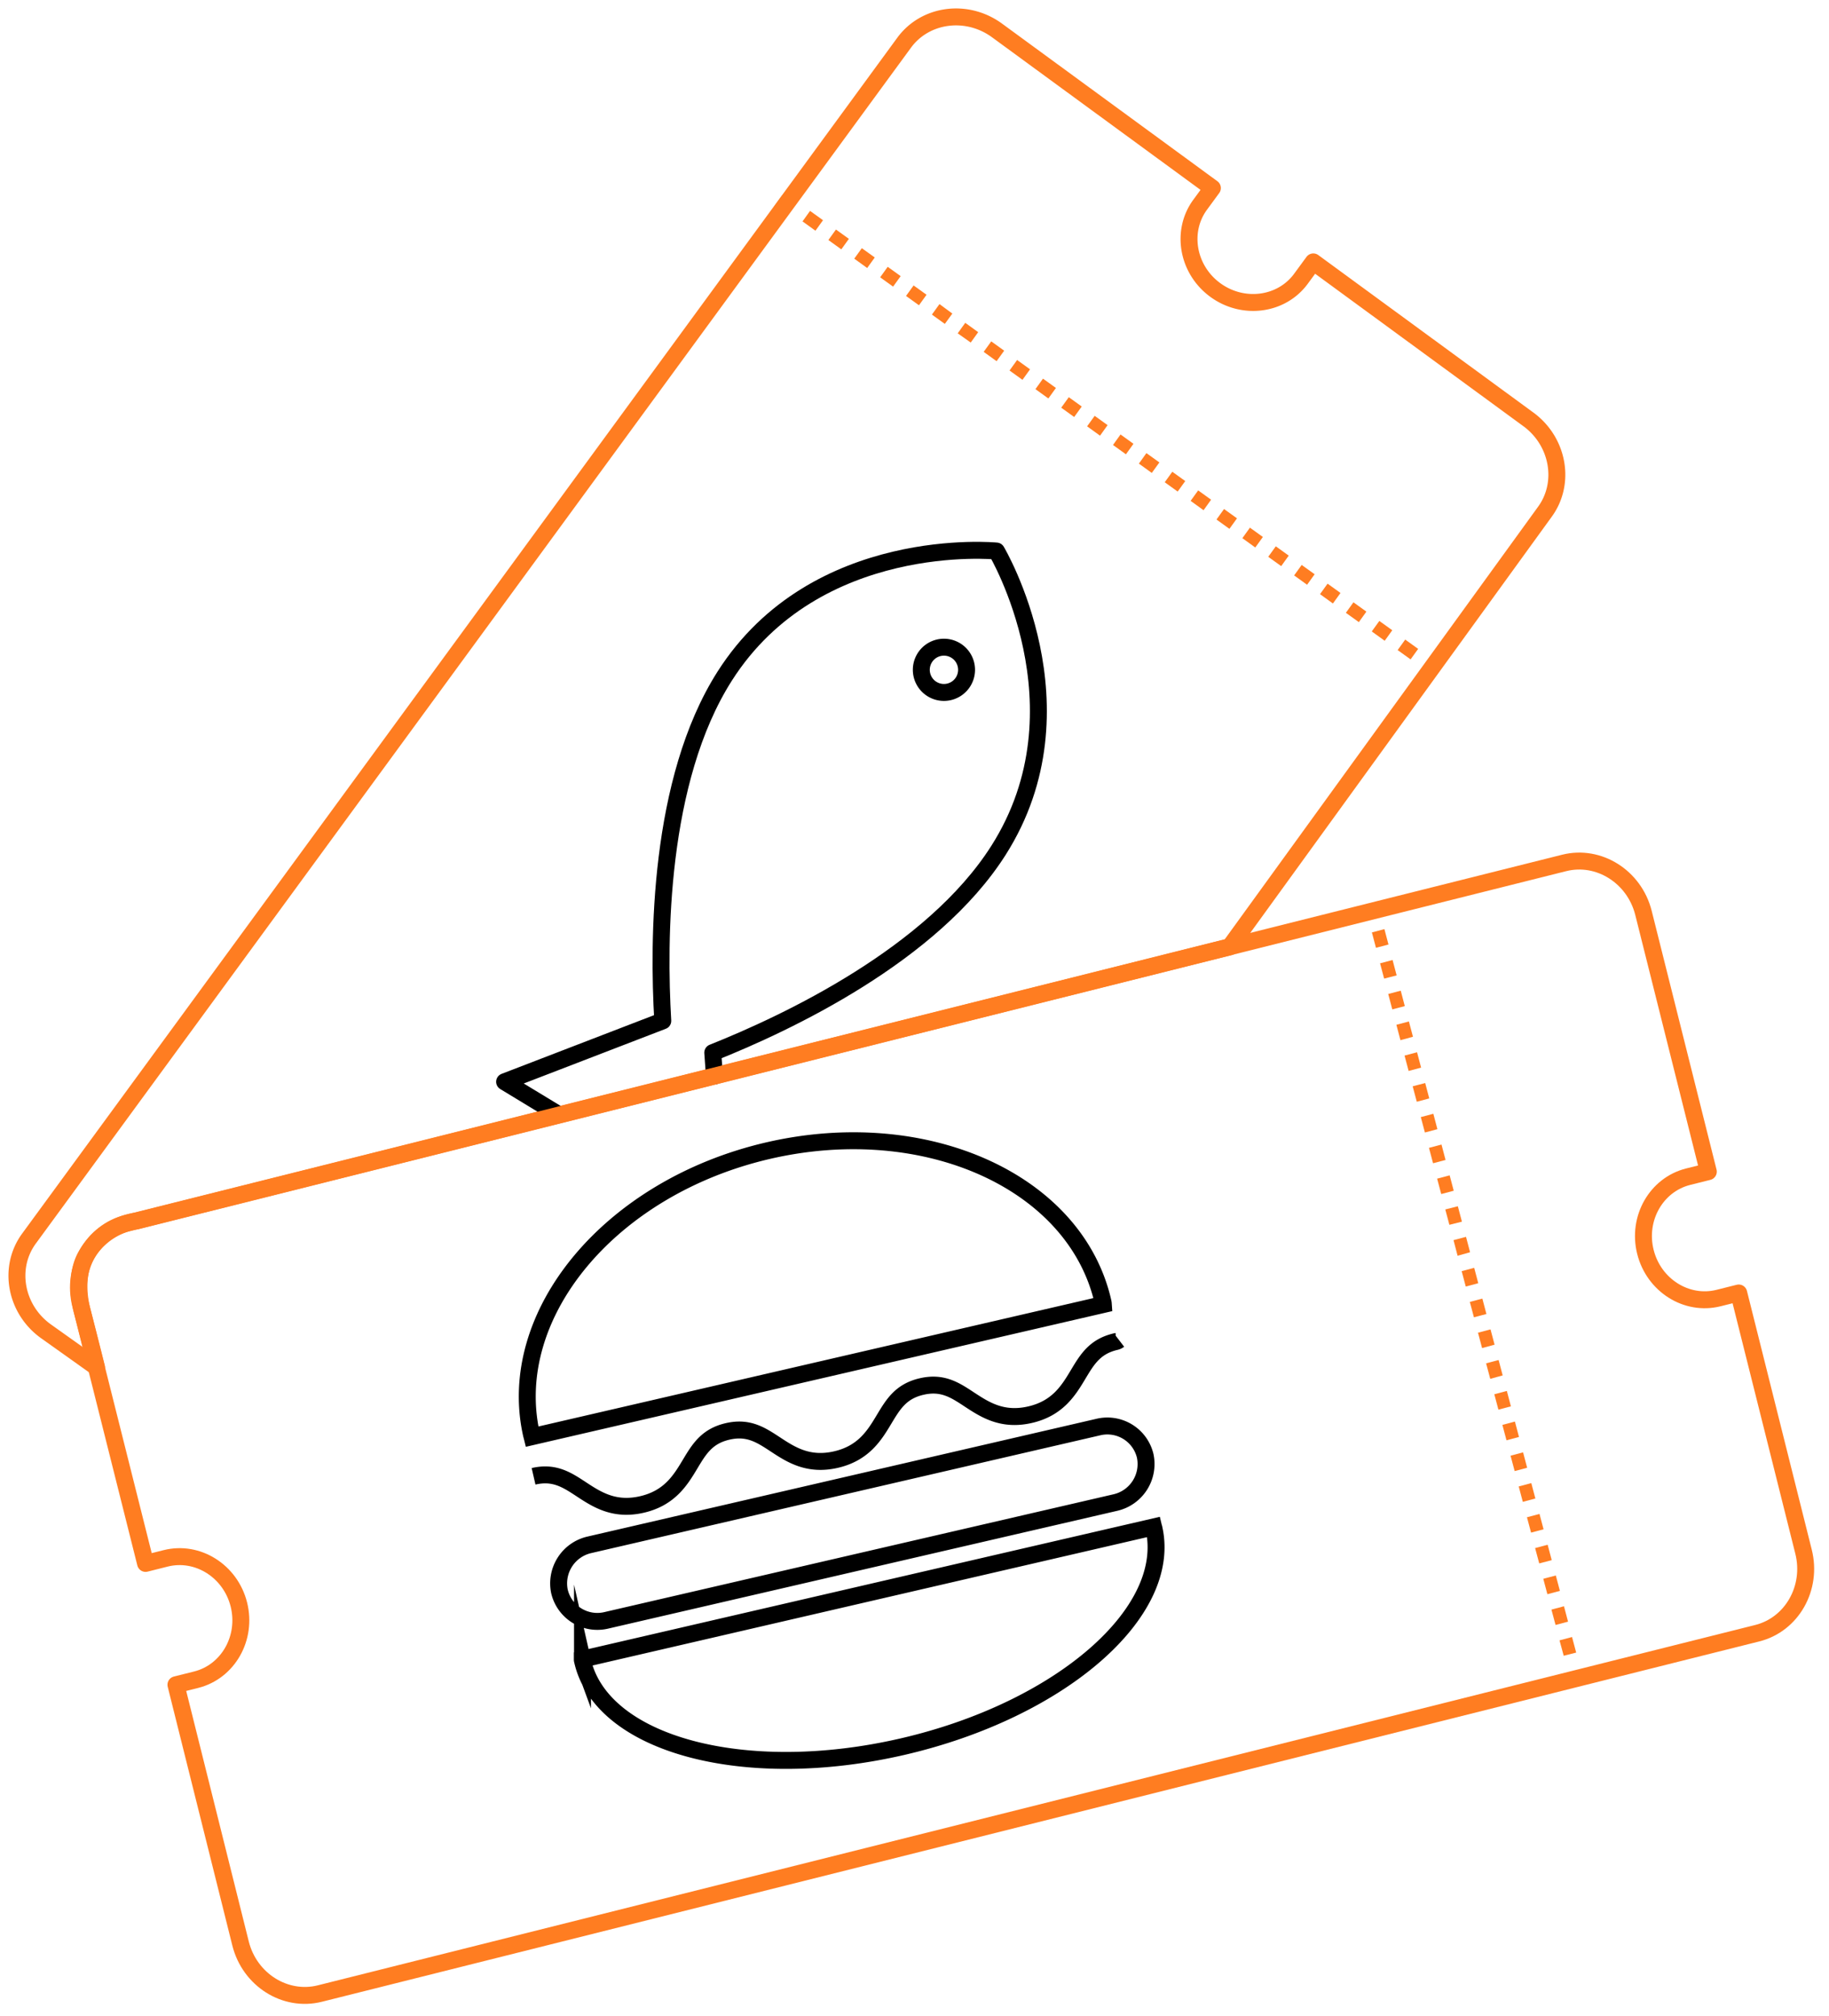 <svg width="108" height="119" viewBox="0 0 108 119" fill="none" xmlns="http://www.w3.org/2000/svg">
  <path d="m99.683 69.467 1.191-.298-3.828-15.272c-.537-2.141-2.638-3.465-4.683-2.953L7.496 72.212c-2.047.514-3.274 2.669-2.737 4.812l3.836 15.273 1.19-.299c1.887-.472 3.825.75 4.32 2.725.495 1.975-.637 3.966-2.523 4.44l-1.193.298 3.816 15.278c.537 2.14 2.637 3.464 4.681 2.952l84.876-21.273c2.045-.512 3.272-2.669 2.735-4.812l-3.827-15.273-1.193.299c-1.886.472-3.822-.75-4.317-2.725-.496-1.975.637-3.966 2.523-4.44Z" stroke="#FF7D21" stroke-linecap="round" stroke-linejoin="round" />
  <path d="M65.135 76.882c-1.6-7.101-10.453-11.11-19.774-8.954-9.32 2.156-15.575 9.661-13.977 16.764.01.042.023.082.033.123l33.733-7.803c-.003-.043-.005-.085-.015-.13Zm2.488 9.068a2.334 2.334 0 0 1-1.775 2.758l-30.032 6.947a2.297 2.297 0 0 1-2.78-1.702 2.335 2.335 0 0 1 1.774-2.755l30.034-6.948a2.297 2.297 0 0 1 2.779 1.7Zm-36.117 1.205c1.222-.282 1.96.202 2.813.762.913.6 1.948 1.281 3.59.9 1.64-.38 2.28-1.447 2.846-2.39.527-.878.984-1.639 2.208-1.922 1.224-.283 1.96.202 2.814.762.912.6 1.947 1.28 3.589.9 1.64-.38 2.281-1.447 2.846-2.39.53-.88.984-1.639 2.208-1.922 1.225-.284 1.962.2 2.814.762.914.599 1.95 1.28 3.59.9 1.642-.378 2.282-1.447 2.847-2.39.529-.88.984-1.64 2.208-1.924a.515.515 0 0 0 .197-.093m-31.68 18.929c1.118 4.958 9.578 7.229 18.9 5.075 9.324-2.155 15.968-7.924 14.844-12.884 0-.028-.017-.056-.024-.085L34.385 97.95c0 .03 0 .06.011.09Z" stroke="#000" stroke-miterlimit="10" />
  <path d="m46.172 11.552-.444.619.387.277.443-.619-.386-.277Z" fill="#D57B18" />
  <path d="m83.293 38.928-.764-.55.447-.62.764.55-.447.62Zm-1.528-1.1-.764-.55.447-.62.764.55-.447.62Zm-1.527-1.1-.766-.55.447-.62.764.55-.445.62Zm-1.53-1.1-.763-.551.447-.62.763.55-.447.62Zm-1.527-1.107-.764-.55.445-.619.766.55-.447.62Zm-1.528-1.099-.765-.55.447-.62.763.55-.445.62Zm-1.53-1.1-.763-.55.447-.621.764.55-.447.62Zm-1.527-1.101-.764-.55.446-.62.765.55-.447.62Zm-1.528-1.1-.763-.551.445-.619.764.55-.445.62ZM69.54 29.02l-.764-.55.447-.62.764.55-.447.62Zm-1.528-1.1-.763-.55.445-.62.766.55-.448.62Zm-1.527-1.1-.764-.55.445-.62.764.55-.445.62Zm-1.53-1.1-.763-.551.447-.62.763.55-.446.62Zm-1.527-1.102-.764-.55.447-.619.764.55-.447.62Zm-1.523-1.094-.764-.55.446-.62.764.55-.446.62Zm-1.529-1.1-.764-.55.447-.621.764.55-.447.62Zm-1.528-1.101-.764-.55.448-.62.763.55-.447.62Zm-1.527-1.1-.77-.544.446-.62.764.551-.44.612Zm-1.53-1.101-.763-.55.447-.62.76.56-.444.61Zm-1.527-1.1-.764-.55.447-.62.764.55-.447.62Zm-1.528-1.1-.764-.55.446-.62.765.55-.447.62Zm-1.53-1.1-.763-.551.447-.619.764.549-.447.62Zm-1.527-1.101-.764-.55.447-.62.764.55-.447.62Zm-1.527-1.1-.764-.55.445-.62.765.55-.447.62Z" fill="#FF7D21" />
  <path d="m84.501 38.856-.446.62.387.278.446-.62-.387-.278Z" fill="#D57B18" />
  <path d="m42.185 63.522-.025-.359-.072-1.02c4.383-1.745 12.955-5.784 16.867-11.935 5.376-8.452-.115-17.678-.115-17.678s-10.673-1.06-16.052 7.392c-3.912 6.152-3.93 15.628-3.652 20.346l-9.34 3.596 3.023 1.834" stroke="#000" stroke-linecap="round" stroke-linejoin="round" />
  <path d="M55.738 40.879a1.336 1.336 0 1 0 0-2.672 1.336 1.336 0 0 0 0 2.672Z" stroke="#000" stroke-linecap="round" stroke-linejoin="round" />
  <path d="m92.335 97.749-.247-.91.739-.195.245.918-.737.187Zm-.482-1.818-.242-.907.74-.197.24.909-.738.195Zm-.482-1.816-.242-.91.74-.196.24.909-.738.197Zm-.482-1.818-.242-.906.74-.195.24.909-.738.192Zm-.482-1.818-.242-.907.74-.197.24.909-.738.195Zm-.487-1.816-.242-.91.743-.198.24.91-.74.198Zm-.482-1.818-.242-.907.74-.197.24.909-.738.195Zm-.482-1.816-.242-.91.74-.196.24.909-.738.197Zm-.477-1.81-.242-.909.74-.195.24.91-.738.194Zm-.482-1.818-.245-.915.739-.197.24.909-.734.203Zm-.482-1.816-.242-.909.74-.195.24.903-.738.201Zm-.482-1.818-.242-.908.74-.196.24.91-.738.194Zm-.482-1.816-.242-.909.74-.196.24.908-.738.197Zm-.482-1.817-.241-.921.738-.195.24.909-.737.206Zm-.485-1.827-.242-.907.742-.188.24.909-.74.186Zm-.482-1.816-.242-.909.74-.195.24.907-.738.197Zm-.482-1.818-.242-.909.74-.195.24.91-.738.194Zm-.482-1.816-.242-.909.74-.197.24.91-.738.196Zm-.479-1.816-.243-.91.739-.196.24.91-.736.196Zm-.482-1.818-.241-.907.738-.197.24.909-.737.195Zm-.483-1.816-.24-.909.739-.197.24.904-.74.202Zm-.482-1.818-.24-.909.739-.195.24.91-.74.194Zm-.482-1.818-.24-.902.739-.197.24.91-.74.19Zm-.482-1.818-.24-.908.739-.196.24.91-.739.194Z" fill="#FF7D21" />
  <path d="m90.254 24.762-12.705-9.3-.727.991c-1.149 1.57-3.42 1.867-5.061.667-1.641-1.199-2.045-3.457-.898-5.028l.726-.99L58.877 1.8c-1.78-1.305-4.242-.981-5.488.72L1.709 73.123c-1.244 1.7-.809 4.146.973 5.448L5.7 80.718s-.404-1.621-.834-3.274c-.333-1.23-.243-2.465.167-3.23a4.126 4.126 0 0 1 3.035-2.135L72.61 55.902l18.609-25.683c1.246-1.701.809-4.153-.964-5.457Z" stroke="#FF7D21" stroke-linecap="round" stroke-linejoin="round" />
</svg>